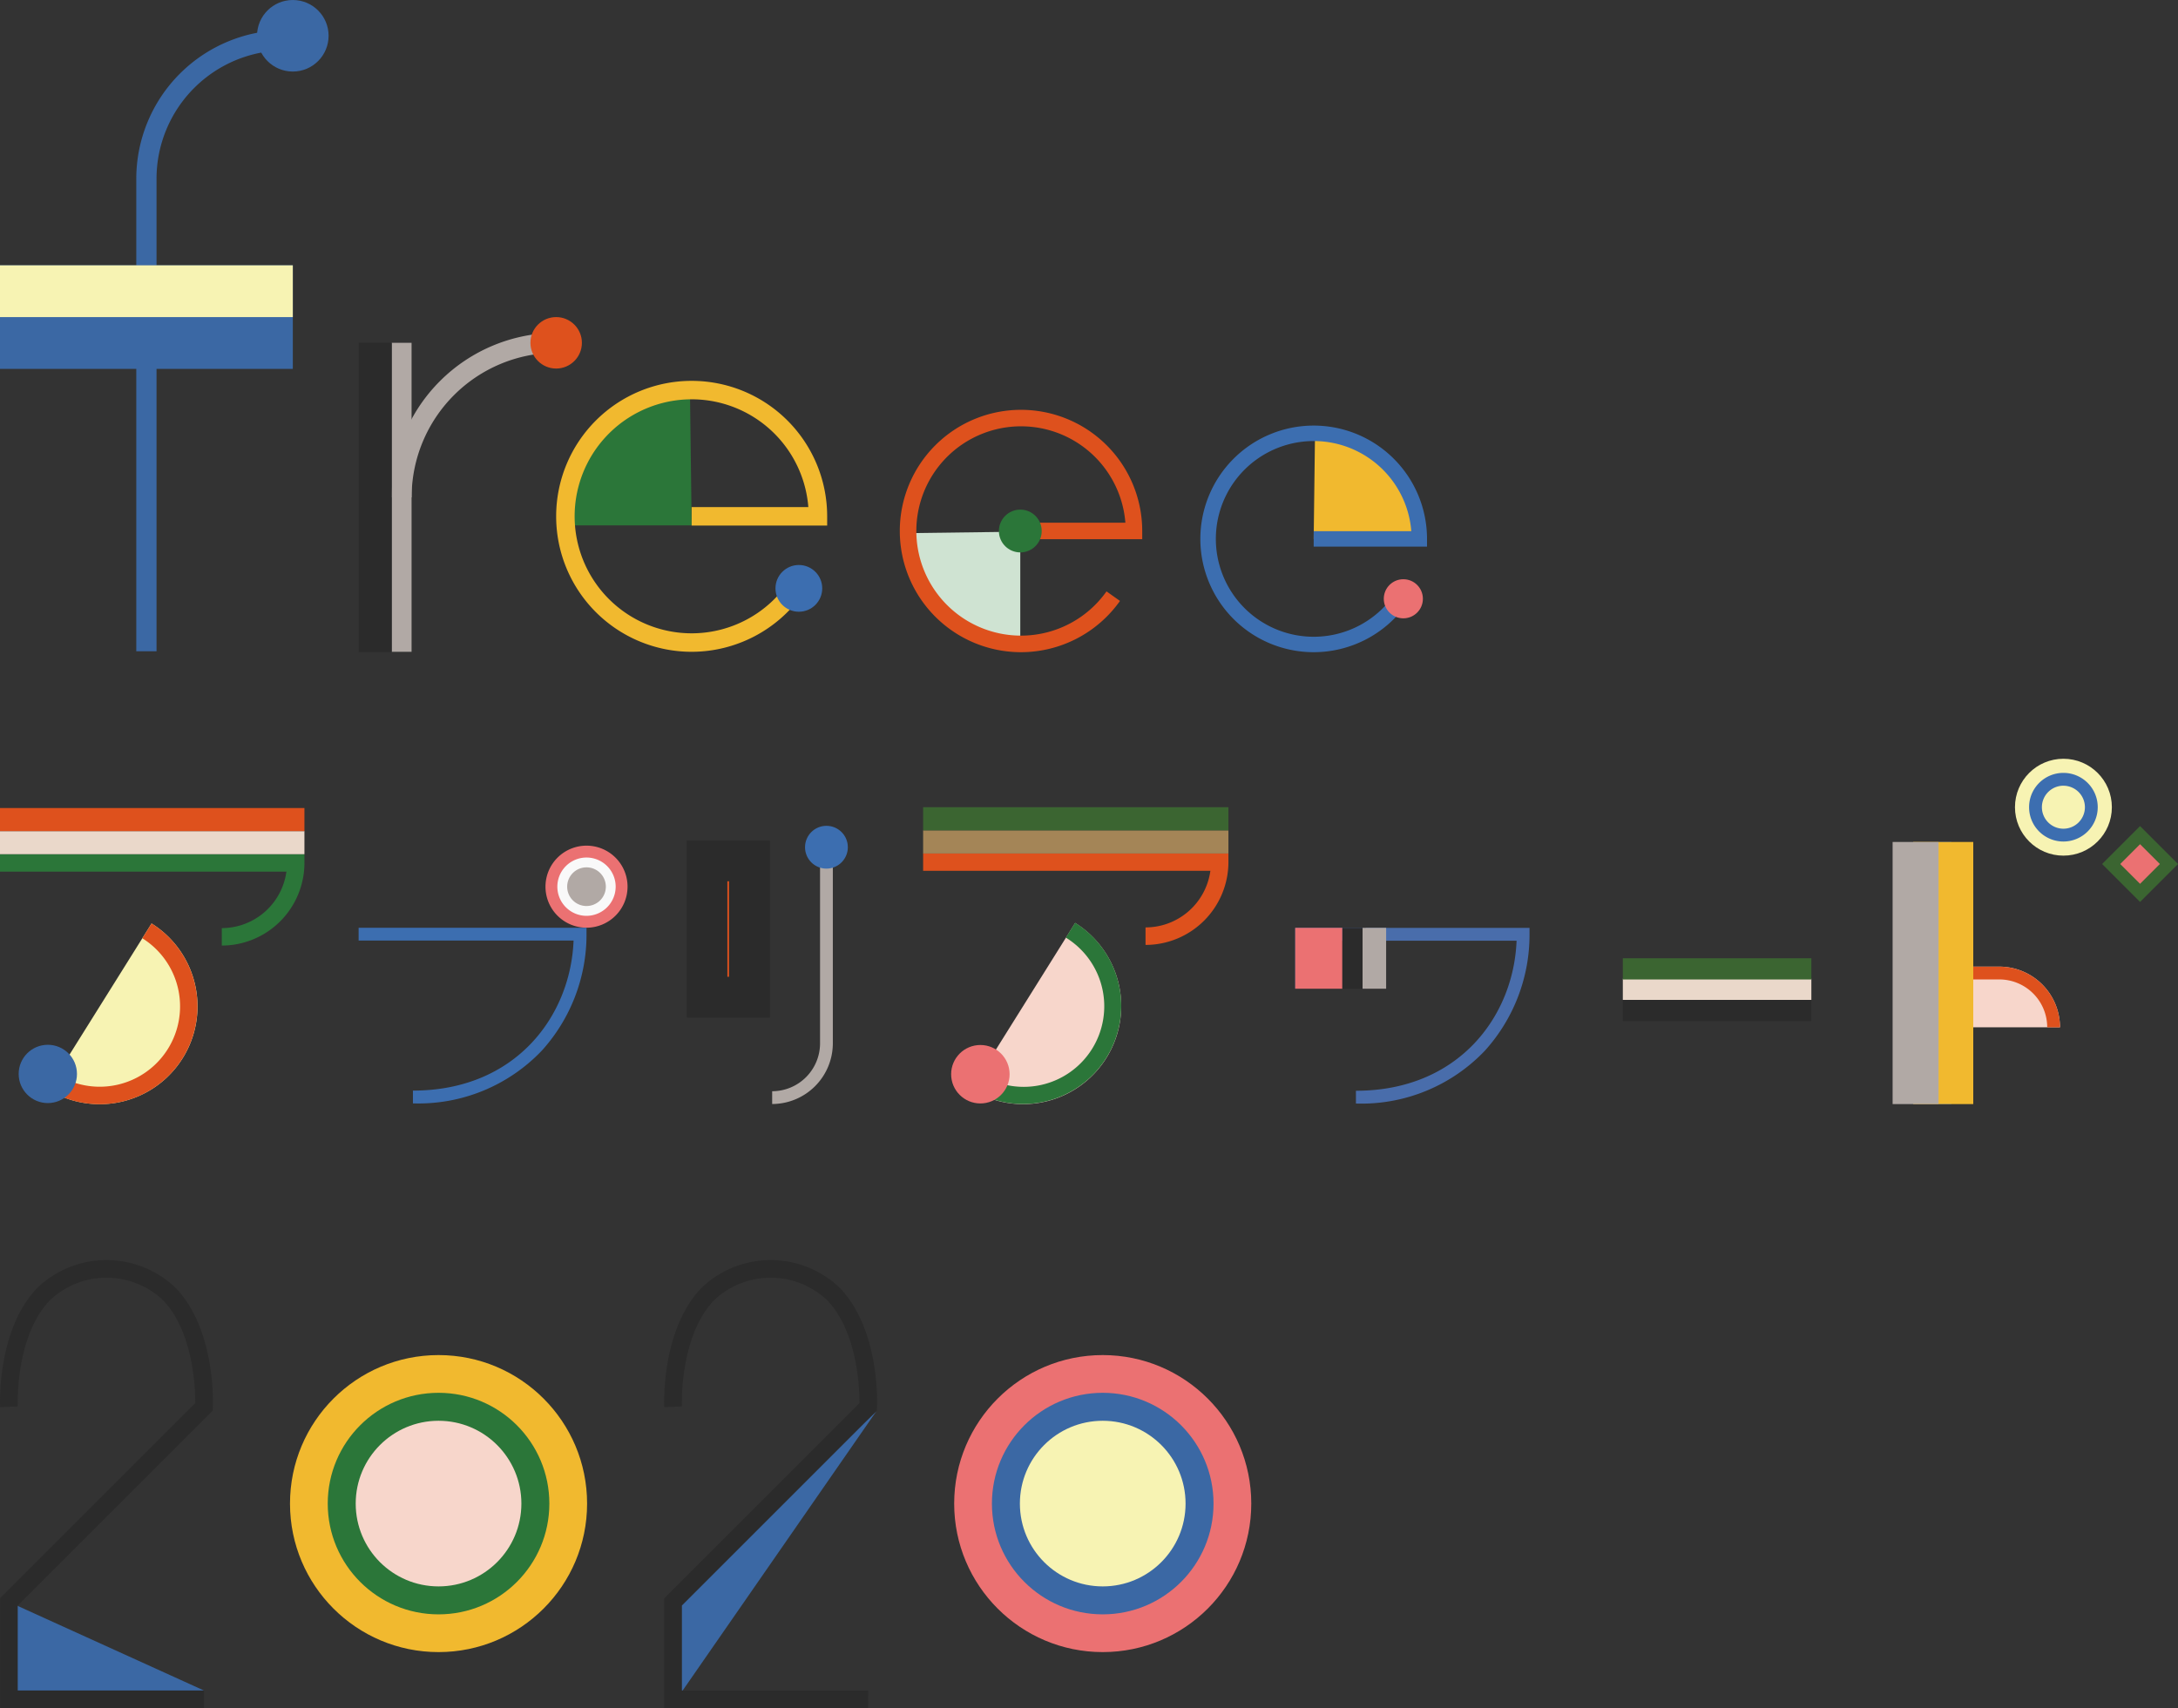 <svg xmlns="http://www.w3.org/2000/svg" width="238.492" height="187.093" viewBox="0 0 238.492 187.093"><rect x="0" y="0" width="238.492" height="187.093" fill="#333333" stroke="none"/><defs><style>.a{fill:#2b7639;}.b{fill:#f1b92f;}.c{fill:#3c6eb0;}.d{fill:#3b68a4;}.e{fill:#f7f3b3;}.f{fill:#cfe3d2;}.g,.o{fill:#de511d;}.h{fill:#eb7172;}.i{fill:#b1a9a5;}.j{fill:#2b2b2b;}.k{fill:#ead8ca;}.l{fill:#3b6531;}.m{fill:#f7d6cb;}.n{fill:#496dab;}.o{stroke:#2b2b2b;stroke-miterlimit:10;stroke-width:4.455px;}.p{fill:#a48557;}.q{fill:#f9f9f9;}</style></defs><g transform="translate(60.9 41.715)"><path class="a" d="M291.954,1608.964a14.565,14.565,0,0,0-14.565,14.565h14.749Z" transform="translate(-277.301 -1607.699)"/><path class="b" d="M291.941,1634.551a14.838,14.838,0,1,1,14.838-14.837v1.011H291.941V1618.7h12.776a12.815,12.815,0,1,0-2.311,8.409l1.65,1.169A14.872,14.872,0,0,1,291.941,1634.551Z" transform="translate(-277.104 -1604.876)"/><ellipse class="c" cx="2.56" cy="2.56" rx="2.56" ry="2.56" transform="translate(24.015 20.167)"/></g><g transform="translate(0)"><path class="d" d="M130.781,1548.8h-2.217v-51.764a16.288,16.288,0,0,1,16.269-16.269v2.217a14.068,14.068,0,0,0-14.052,14.052Z" transform="translate(-113.641 -1477.466)"/><rect class="d" width="32.063" height="11.342" transform="translate(0 29.06)"/><rect class="e" width="32.063" height="5.671" transform="translate(0 29.06)"/><ellipse class="d" cx="3.918" cy="3.918" rx="3.918" ry="3.918" transform="translate(28.145)"/></g><g transform="translate(98.528 44.887)"><path class="f" d="M401.881,1658.408a12.2,12.2,0,0,0,12.2,12.2v-12.357Z" transform="translate(-400.888 -1644.904)"/><path class="g" d="M411.945,1641.669a13.273,13.273,0,1,1,13.273-13.273v.9H411.945v-1.809h11.429a11.463,11.463,0,1,0-2.067,7.522l1.476,1.046A13.3,13.3,0,0,1,411.945,1641.669Z" transform="translate(-398.672 -1615.123)"/><ellipse class="a" cx="2.344" cy="2.344" rx="2.344" ry="2.344" transform="translate(10.851 10.929)"/></g><g transform="translate(131.439 46.613)"><path class="b" d="M545.237,1623.934a11.409,11.409,0,0,1,11.409,11.409H545.093Z" transform="translate(-532.683 -1622.933)"/><path class="c" d="M517.41,1645.52a12.41,12.41,0,1,1,12.41-12.41v.846H517.41v-1.691H528.1a10.718,10.718,0,1,0-1.932,7.033l1.38.978A12.439,12.439,0,0,1,517.41,1645.52Z" transform="translate(-505 -1620.7)"/><ellipse class="h" cx="2.141" cy="2.141" rx="2.141" ry="2.141" transform="translate(20.086 16.829)"/></g><g transform="translate(39.271 34.73)"><g transform="translate(3.619 1.729)"><path class="i" d="M221.1,1605.906h-2.177a18.03,18.03,0,0,1,18.01-18.01v2.177A15.851,15.851,0,0,0,221.1,1605.906Z" transform="translate(-218.919 -1587.896)"/><rect class="i" width="2.177" height="33.843" transform="translate(0 1.088)"/></g><ellipse class="g" cx="2.818" cy="2.818" rx="2.818" ry="2.818" transform="translate(18.811 0)"/><rect class="j" width="3.619" height="33.87" transform="translate(0 2.818)"/></g><g transform="translate(177.7 104.959)"><rect class="k" width="20.645" height="2.32" transform="translate(0 2.237)"/><rect class="l" width="20.645" height="2.32"/><rect class="j" width="20.645" height="2.32" transform="translate(0 4.557)"/></g><g transform="translate(0 138.011)"><g transform="translate(31.755 10.407)"><circle class="b" cx="16.266" cy="16.266" r="16.266"/><ellipse class="a" cx="12.133" cy="12.133" rx="12.133" ry="12.133" transform="translate(4.133 4.133)"/><ellipse class="m" cx="9.071" cy="9.071" rx="9.071" ry="9.071" transform="translate(7.195 7.195)"/></g><g transform="translate(104.483 10.407)"><circle class="h" cx="16.266" cy="16.266" r="16.266"/><ellipse class="d" cx="12.133" cy="12.133" rx="12.133" ry="12.133" transform="translate(4.133 4.133)"/><ellipse class="e" cx="9.071" cy="9.071" rx="9.071" ry="9.071" transform="translate(7.195 7.195)"/></g><g transform="translate(0 0)"><path class="d" d="M105.095,2046.774H83.834v-9.657Z" transform="translate(-82.756 -1999.625)"/><path class="j" d="M102.69,1965.069H80.362v-12.047l21.37-21.37c.007-1.558-.184-7.762-3.525-11.261a9.005,9.005,0,0,0-12.395,0c-3.823,4-3.522,11.548-3.519,11.624l-1.93.091c-.016-.342-.349-8.434,4.046-13.043a10.929,10.929,0,0,1,15.2,0c4.395,4.609,4.062,12.7,4.046,13.043l-.018.373-21.344,21.343v9.315h20.4Z" transform="translate(-80.351 -1915.987)"/></g><g transform="translate(72.728 0)"><path class="d" d="M340.7,1969.532l-22.258,32.1.059-11.183Z" transform="translate(-317.477 -1952.959)"/><path class="j" d="M337.656,1965.069H315.328v-12.047l21.37-21.37c.008-1.558-.184-7.762-3.525-11.261a9.005,9.005,0,0,0-12.395,0c-3.823,4-3.522,11.548-3.519,11.624l-1.93.091c-.016-.342-.348-8.434,4.046-13.043a10.929,10.929,0,0,1,15.2,0c4.395,4.609,4.062,12.7,4.046,13.043l-.018.373-21.343,21.343v9.315h20.4Z" transform="translate(-315.318 -1915.987)"/></g></g><g transform="translate(141.827 101.626)"><path class="n" d="M545.211,1817.676v-1.4c11.24,0,17.268-8.152,17.591-16.433H539.967v5.243h-1.4v-6.648H564.22v.7a18.93,18.93,0,0,1-4.88,12.74A18.645,18.645,0,0,1,545.211,1817.676Z" transform="translate(-538.563 -1798.434)"/><rect class="h" width="5.163" height="6.666"/><rect class="j" width="2.581" height="6.666" transform="translate(5.163)"/><rect class="i" width="2.581" height="6.666" transform="translate(7.375)"/></g><g transform="translate(77.419 90.45)"><path class="i" d="M353.516,1800.651v-1.4A5.25,5.25,0,0,0,358.76,1794v-20.3h1.4V1794A6.655,6.655,0,0,1,353.516,1800.651Z" transform="translate(-346.383 -1770.182)"/><rect class="o" width="4.639" height="14.918" transform="translate(0 3.844)"/><rect class="o" width="4.639" height="14.918" transform="translate(0 3.844)"/><ellipse class="c" cx="2.344" cy="2.344" rx="2.344" ry="2.344" transform="translate(10.732)"/></g><g transform="translate(0 88.502)"><path class="e" d="M108.629,1796.882a10.712,10.712,0,1,1-11.362,18.163Z" transform="translate(-92.031 -1784.238)"/><path class="g" d="M102.928,1816.679a10.639,10.639,0,0,1-5.661-1.635l1.014-1.621a8.8,8.8,0,0,0,9.335-14.921l1.014-1.621a10.719,10.719,0,0,1-5.7,19.8Z" transform="translate(-92.031 -1784.238)"/><path class="a" d="M104.637,1782.374v-1.912a7.15,7.15,0,0,0,7.075-6.183H80.351v-1.912h33.336v.956A9.061,9.061,0,0,1,104.637,1782.374Z" transform="translate(-80.351 -1767.311)"/><ellipse class="d" cx="3.192" cy="3.192" rx="3.192" ry="3.192" transform="translate(2.044 25.931)"/><rect class="k" width="33.336" height="2.528" transform="translate(0 2.528)"/><rect class="g" width="33.336" height="2.528" transform="translate(0)"/></g><g transform="translate(101.083 88.41)"><path class="m" d="M435.294,1796.7a10.742,10.742,0,1,1-11.394,18.214Z" transform="translate(-418.646 -1784.023)"/><path class="a" d="M429.566,1816.488a10.671,10.671,0,0,1-5.677-1.639l1.017-1.625a8.825,8.825,0,1,0,9.36-14.963l1.017-1.626A10.742,10.742,0,0,1,432,1816.21,10.836,10.836,0,0,1,429.566,1816.488Z" transform="translate(-418.639 -1783.976)"/><path class="g" d="M431.28,1782.087v-1.918a7.17,7.17,0,0,0,7.1-6.2H406.926v-1.918h33.43v.959A9.087,9.087,0,0,1,431.28,1782.087Z" transform="translate(-406.926 -1767.002)"/><ellipse class="h" cx="3.201" cy="3.201" rx="3.201" ry="3.201" transform="translate(3.067 26.046)"/><rect class="p" width="33.43" height="2.535" transform="translate(0 2.535)"/><rect class="l" width="33.43" height="2.535" transform="translate(0)"/></g><g transform="translate(39.269 92.623)"><path class="h" d="M277.821,1778.332a4.493,4.493,0,1,1,4.493-4.493A4.5,4.5,0,0,1,277.821,1778.332Z" transform="translate(-252.866 -1769.346)"/><path class="c" d="M213.166,1817.618v-1.4c11.24,0,17.268-8.152,17.591-16.433H207.22v-1.4h24.955v.7a18.929,18.929,0,0,1-4.881,12.739A18.644,18.644,0,0,1,213.166,1817.618Z" transform="translate(-207.22 -1789.39)"/><path class="q" d="M280.719,1779.931a3.193,3.193,0,1,1,3.193-3.193A3.2,3.2,0,0,1,280.719,1779.931Z" transform="translate(-255.765 -1772.245)"/><path class="i" d="M283.119,1781.255a2.117,2.117,0,1,1,2.117-2.117A2.12,2.12,0,0,1,283.119,1781.255Z" transform="translate(-258.165 -1774.645)"/></g><g transform="translate(207.242 83.106)"><g transform="translate(2.257 0)"><ellipse class="e" cx="5.305" cy="5.305" rx="5.305" ry="5.305" transform="translate(11.141)"/><rect class="h" width="4.392" height="4.392" transform="translate(24.838 8.421) rotate(45)"/><path class="l" d="M828.166,1770.725l-4.156-4.156,4.156-4.156,4.156,4.156Zm-2.17-4.156,2.17,2.17,2.17-2.17-2.17-2.17Z" transform="translate(-803.328 -1755.042)"/><path class="c" d="M801.938,1751.111a3.759,3.759,0,1,1,3.759-3.759A3.763,3.763,0,0,1,801.938,1751.111Zm0-6.114a2.355,2.355,0,1,0,2.355,2.354A2.357,2.357,0,0,0,801.938,1745Z" transform="translate(-785.493 -1742.047)"/><g transform="translate(0 9.112)"><path class="m" d="M768.43,1818.795v-6.648h5.946a6.655,6.655,0,0,1,6.648,6.648Z" transform="translate(-764.952 -1798.494)"/><rect class="c" width="1.404" height="28.71" transform="translate(2.776)"/><path class="g" d="M781.024,1818.795h-1.4a5.249,5.249,0,0,0-5.244-5.243H768.43v-1.4h5.946A6.655,6.655,0,0,1,781.024,1818.795Z" transform="translate(-764.952 -1798.494)"/><rect class="b" width="6.574" height="28.71"/></g></g><rect class="i" width="5.033" height="28.71" transform="translate(0 9.112)"/></g></svg>